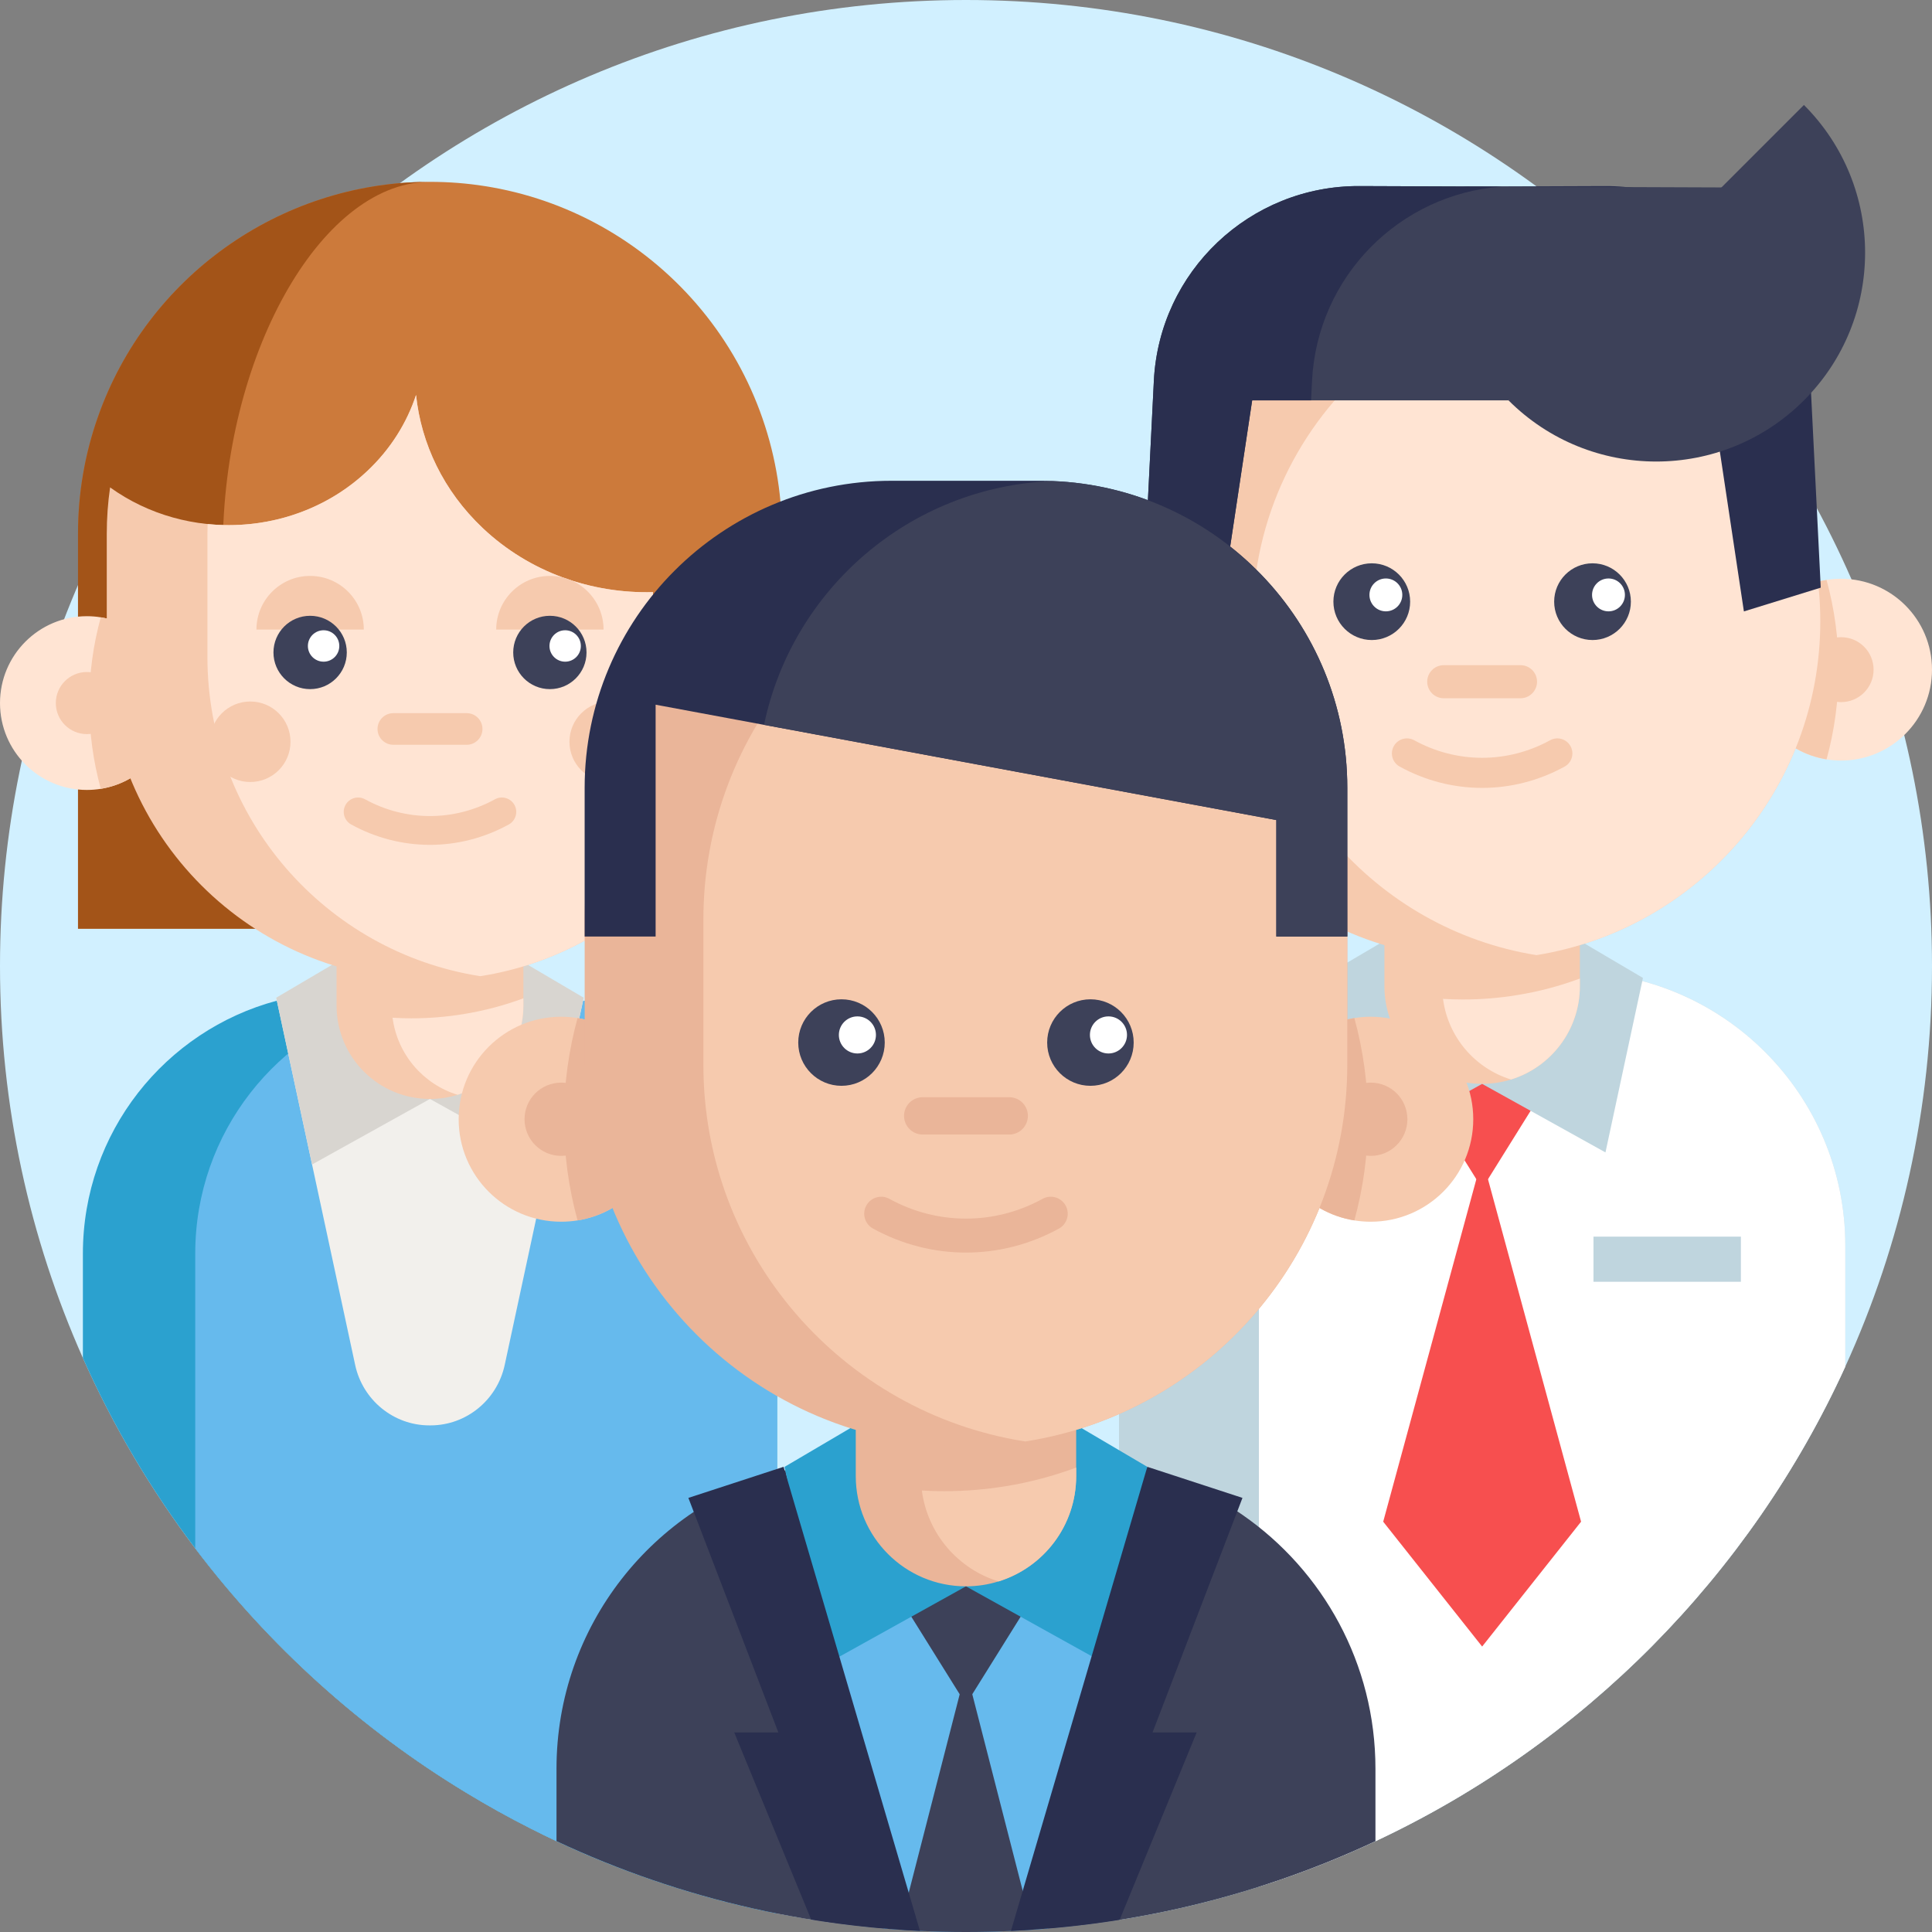 <svg xmlns="http://www.w3.org/2000/svg" width="72" height="72" viewBox="0 0 72 72" fill="none"><rect x="0" y="0" width="72" height="72" fill="#808080" stroke="none"/><g clip-path="url(#clip0_773_210)"><path d="M72 36C72 41.325 70.844 46.38 68.769 50.928C65.222 58.702 58.99 64.992 51.26 68.616C49.859 69.272 48.409 69.84 46.916 70.313C45.237 70.85 43.504 71.262 41.726 71.546C41.719 71.547 41.71 71.549 41.703 71.549C40.83 71.689 39.95 71.796 39.058 71.871C38.868 71.887 38.677 71.902 38.486 71.915C38.217 71.932 37.947 71.948 37.675 71.96C37.12 71.987 36.561 72 36 72C35.424 72 34.852 71.987 34.284 71.959C34.027 71.947 33.769 71.932 33.512 71.913C33.32 71.9 33.129 71.887 32.938 71.871C32.025 71.795 31.122 71.683 30.23 71.539C29.804 71.469 29.379 71.395 28.959 71.311C27.135 70.949 25.363 70.451 23.651 69.825C22.659 69.464 21.688 69.059 20.739 68.615C20.416 68.463 20.094 68.306 19.775 68.143C18.955 67.728 18.154 67.283 17.373 66.808C13.457 64.437 10.03 61.339 7.276 57.703C5.623 55.519 4.214 53.142 3.089 50.608C1.104 46.145 0 41.202 0 36C0 16.117 16.117 0 36 0C55.883 0 72 16.117 72 36Z" fill="#D1F0FF"></path><path d="M28.959 46.718V71.311C27.135 70.949 25.363 70.452 23.651 69.825C22.659 69.464 21.688 69.06 20.739 68.615C20.416 68.463 20.094 68.306 19.775 68.143C18.955 67.729 18.154 67.283 17.373 66.809C13.457 64.437 10.03 61.34 7.276 57.703C5.623 55.52 4.214 53.142 3.089 50.609V46.718C3.089 42.204 6.154 38.406 10.317 37.293C10.47 37.252 10.622 37.214 10.778 37.182C11.191 37.091 11.615 37.029 12.048 36.993C12.311 36.973 12.577 36.961 12.845 36.961H19.2C19.91 36.961 20.602 37.036 21.27 37.182C21.308 37.189 21.346 37.198 21.384 37.206C21.496 37.232 21.609 37.259 21.719 37.289C21.722 37.291 21.725 37.291 21.728 37.292C22.827 37.586 23.848 38.066 24.758 38.698C27.297 40.459 28.959 43.394 28.959 46.718Z" fill="#2BA1CF"></path><path d="M28.959 46.718V71.311C27.135 70.949 25.363 70.452 23.651 69.825C22.659 69.464 21.688 69.06 20.739 68.615C20.416 68.463 20.094 68.306 19.775 68.143C18.955 67.729 18.154 67.283 17.373 66.809C13.457 64.437 10.03 61.34 7.276 57.703V46.718C7.276 42.204 10.342 38.406 14.504 37.293C14.658 37.252 14.81 37.214 14.966 37.182C15.379 37.091 15.803 37.029 16.235 36.993C16.498 36.973 16.764 36.961 17.033 36.961H19.2C19.91 36.961 20.602 37.036 21.27 37.182C21.308 37.189 21.346 37.198 21.384 37.206C21.496 37.232 21.609 37.259 21.719 37.289C21.722 37.291 21.725 37.291 21.728 37.292C22.827 37.586 23.848 38.066 24.758 38.698C27.297 40.459 28.959 43.394 28.959 46.718Z" fill="#66BAED"></path><path d="M21.752 37.181L21.729 37.292L18.809 50.868C18.529 52.172 17.381 53.118 16.047 53.12C16.039 53.12 16.032 53.12 16.024 53.12C16.015 53.12 16.007 53.12 15.998 53.12C14.664 53.118 13.516 52.172 13.236 50.868L10.317 37.293L10.294 37.181H21.752Z" fill="#F2F0EC"></path><path d="M16.023 40.955L11.63 43.397L10.294 37.181L13.024 35.574" fill="#D8D5D0"></path><path d="M16.023 40.955L20.416 43.397L21.752 37.181L19.022 35.574" fill="#D8D5D0"></path><path d="M2.908 34.609V19.894C2.908 18.399 3.157 16.934 3.649 15.54C5.491 10.299 10.464 6.777 16.024 6.777C16.713 6.777 17.4 6.83 18.068 6.936C21.122 7.413 23.925 8.972 25.956 11.326C28.01 13.705 29.141 16.747 29.141 19.894V34.609" fill="#CC7A3B"></path><path d="M8.303 20.468C8.303 25.673 11.351 31.695 13.025 34.609H2.907V19.894C2.907 18.399 3.157 16.934 3.649 15.539C5.48 10.329 10.407 6.817 15.928 6.778C11.896 6.878 8.303 13.348 8.303 20.468Z" fill="#A35418"></path><path d="M19.505 33.202V37.475C19.505 39.039 18.474 40.361 17.053 40.8C16.728 40.901 16.382 40.955 16.023 40.955C14.101 40.955 12.543 39.397 12.543 37.475V33.202H19.505Z" fill="#F6CAAE"></path><path d="M19.505 37.204V37.475C19.505 39.039 18.474 40.361 17.053 40.8C15.772 40.406 14.808 39.291 14.63 37.928C14.863 37.942 15.097 37.95 15.331 37.95C15.99 37.95 16.636 37.897 17.264 37.794C18.039 37.669 18.789 37.47 19.505 37.204Z" fill="#FFE4D3"></path><path d="M6.475 26.201C6.475 27.813 5.298 29.149 3.756 29.397C3.588 29.424 3.414 29.439 3.237 29.439C1.449 29.439 0 27.99 0 26.201C0 24.413 1.449 22.964 3.237 22.964C3.414 22.964 3.588 22.978 3.756 23.006C5.298 23.253 6.475 24.589 6.475 26.201Z" fill="#FFE4D3"></path><path d="M6.475 26.201C6.475 27.812 5.298 29.149 3.756 29.397C3.476 28.379 3.326 27.307 3.326 26.201C3.326 25.095 3.476 24.023 3.756 23.005C5.298 23.253 6.475 24.589 6.475 26.201Z" fill="#F6CAAE"></path><path d="M4.394 26.201C4.394 26.84 3.876 27.358 3.237 27.358C2.598 27.358 2.08 26.84 2.08 26.201C2.08 25.562 2.598 25.044 3.237 25.044C3.876 25.044 4.394 25.562 4.394 26.201Z" fill="#F6CAAE"></path><path d="M24.337 22.067V33.195C22.617 34.837 20.411 35.974 17.957 36.37C17.938 36.373 17.917 36.376 17.898 36.379C17.288 36.477 16.663 36.525 16.024 36.525C9.372 36.525 3.979 31.132 3.979 24.481V19.894C3.979 19.307 4.021 18.729 4.103 18.164C6.968 20.225 11.077 20.021 13.695 17.547C14.562 16.728 15.165 15.753 15.505 14.719C15.695 16.53 16.523 18.293 17.991 19.681C19.739 21.331 22.049 22.127 24.337 22.067Z" fill="#F6CAAE"></path><path d="M24.336 22.067V33.195C22.616 34.837 20.411 35.974 17.957 36.37C17.938 36.373 17.917 36.376 17.898 36.379C12.137 35.479 7.73 30.494 7.73 24.481V19.894C7.73 19.772 7.732 19.651 7.737 19.53C9.86 19.747 12.066 19.087 13.695 17.547C14.562 16.728 15.164 15.753 15.505 14.719C15.694 16.53 16.523 18.293 17.991 19.681C19.739 21.331 22.049 22.127 24.336 22.067Z" fill="#FFE4D3"></path><path d="M22.493 23.463C22.493 22.358 21.597 21.463 20.492 21.463C19.388 21.463 18.492 22.358 18.492 23.463" fill="#F6CAAE"></path><path d="M13.558 23.463C13.558 22.358 12.662 21.463 11.557 21.463C10.453 21.463 9.557 22.358 9.557 23.463" fill="#F6CAAE"></path><path d="M12.924 24.315C12.924 25.07 12.312 25.682 11.557 25.682C10.802 25.682 10.191 25.07 10.191 24.315C10.191 23.56 10.802 22.949 11.557 22.949C12.312 22.949 12.924 23.56 12.924 24.315Z" fill="#3D4159"></path><path d="M21.858 24.315C21.858 25.07 21.247 25.682 20.492 25.682C19.737 25.682 19.126 25.07 19.126 24.315C19.126 23.56 19.737 22.949 20.492 22.949C21.247 22.949 21.858 23.56 21.858 24.315Z" fill="#3D4159"></path><path d="M17.392 27.756H14.659C14.333 27.756 14.069 27.491 14.069 27.166C14.069 26.841 14.333 26.577 14.659 26.577H17.392C17.717 26.577 17.98 26.841 17.98 27.166C17.98 27.491 17.717 27.756 17.392 27.756Z" fill="#F6CAAE"></path><path d="M16.024 31.485C15.016 31.485 14.007 31.232 13.088 30.726C12.829 30.584 12.734 30.258 12.876 29.999C13.019 29.739 13.345 29.645 13.604 29.787C15.12 30.62 16.929 30.62 18.445 29.787C18.704 29.644 19.03 29.739 19.173 29.999C19.315 30.258 19.22 30.584 18.961 30.726C18.041 31.232 17.033 31.485 16.024 31.485Z" fill="#F6CAAE"></path><path d="M12.645 24.074C12.645 24.397 12.383 24.659 12.06 24.659C11.736 24.659 11.474 24.397 11.474 24.074C11.474 23.75 11.736 23.488 12.06 23.488C12.383 23.488 12.645 23.75 12.645 24.074Z" fill="white"></path><path d="M21.647 24.074C21.647 24.397 21.385 24.659 21.062 24.659C20.739 24.659 20.477 24.397 20.477 24.074C20.477 23.75 20.739 23.488 21.062 23.488C21.385 23.488 21.647 23.75 21.647 24.074Z" fill="white"></path><path d="M24.223 27.643C24.223 28.472 23.551 29.143 22.722 29.143C21.893 29.143 21.222 28.472 21.222 27.643C21.222 26.814 21.893 26.143 22.722 26.143C23.551 26.143 24.223 26.814 24.223 27.643Z" fill="#F6CAAE"></path><path d="M10.826 27.643C10.826 28.472 10.155 29.143 9.326 29.143C8.498 29.143 7.826 28.472 7.826 27.643C7.826 26.814 8.498 26.143 9.326 26.143C10.155 26.143 10.826 26.814 10.826 27.643Z" fill="#F6CAAE"></path><path d="M68.769 46.421V50.928C65.222 58.702 58.99 64.992 51.26 68.616C49.859 69.272 48.409 69.84 46.916 70.313C45.237 70.85 43.504 71.262 41.726 71.546C41.719 71.547 41.71 71.549 41.703 71.549V46.421C41.703 41.065 45.828 36.671 51.076 36.248C51.352 36.225 51.63 36.215 51.911 36.215H58.558C59.344 36.215 60.11 36.301 60.845 36.47C65.382 37.507 68.769 41.571 68.769 46.421Z" fill="#BFD5DE"></path><path d="M68.769 46.421V50.928C65.222 58.702 58.99 64.992 51.26 68.616C49.859 69.272 48.409 69.84 46.916 70.313V46.421C46.916 40.785 51.487 36.215 57.126 36.215H58.559C64.199 36.215 68.769 40.785 68.769 46.421Z" fill="white"></path><path d="M45.244 24.956C45.244 26.642 44.012 28.04 42.4 28.3C42.223 28.328 42.042 28.343 41.857 28.343C39.986 28.343 38.47 26.827 38.47 24.956C38.47 23.085 39.986 21.569 41.857 21.569C42.042 21.569 42.223 21.584 42.4 21.612C44.012 21.872 45.244 23.27 45.244 24.956Z" fill="#D3A489"></path><path d="M57.976 39.897L55.236 44.293L52.495 39.897" fill="#F74F4F"></path><path d="M58.922 56.709L55.235 61.362L51.548 56.709L55.236 43.149L58.922 56.709Z" fill="#F74F4F"></path><path d="M45.244 24.956C45.244 26.642 44.012 28.04 42.4 28.3C42.107 27.235 41.95 26.113 41.95 24.956C41.95 23.799 42.107 22.678 42.4 21.612C44.012 21.872 45.244 23.27 45.244 24.956Z" fill="#BF8E75"></path><path d="M43.067 24.956C43.067 25.625 42.525 26.167 41.857 26.167C41.188 26.167 40.647 25.625 40.647 24.956C40.647 24.288 41.188 23.746 41.857 23.746C42.525 23.746 43.067 24.288 43.067 24.956Z" fill="#BF8E75"></path><path d="M55.234 40.393L50.639 42.947L49.241 36.444L52.096 34.762" fill="#BFD5DE"></path><path d="M55.234 40.393L59.831 42.947L61.228 36.444L58.373 34.762" fill="#BFD5DE"></path><path d="M65.226 24.956C65.226 26.642 66.457 28.04 68.07 28.3C68.246 28.328 68.428 28.343 68.613 28.343C70.484 28.343 72 26.827 72 24.956C72 23.085 70.484 21.569 68.613 21.569C68.428 21.569 68.246 21.584 68.07 21.612C66.457 21.872 65.226 23.27 65.226 24.956Z" fill="#FFE4D3"></path><path d="M65.226 24.956C65.226 26.642 66.457 28.04 68.07 28.3C68.363 27.235 68.519 26.113 68.519 24.956C68.519 23.799 68.363 22.678 68.07 21.612C66.457 21.872 65.226 23.27 65.226 24.956Z" fill="#F6CAAE"></path><path d="M69.823 24.956C69.823 25.624 69.281 26.166 68.612 26.166C67.944 26.166 67.402 25.624 67.402 24.956C67.402 24.287 67.944 23.746 68.612 23.746C69.281 23.746 69.823 24.287 69.823 24.956Z" fill="#F6CAAE"></path><path d="M67.837 23.156C67.837 29.427 63.256 34.629 57.257 35.595C56.6 35.703 55.924 35.758 55.235 35.758C48.274 35.758 42.633 30.116 42.633 23.156C42.633 19.863 43.776 14.919 45.845 12.674C48.147 10.174 51.567 10.553 55.235 10.553C55.924 10.553 56.599 10.608 57.257 10.716C63.256 11.682 67.837 16.884 67.837 23.156Z" fill="#F6CAAE"></path><path d="M58.877 32.281V36.751C58.877 38.388 57.798 39.771 56.312 40.23C55.972 40.335 55.609 40.392 55.234 40.392C53.223 40.392 51.593 38.762 51.593 36.751V32.281H58.877Z" fill="#F6CAAE"></path><path d="M58.877 36.468V36.751C58.877 38.388 57.798 39.771 56.312 40.23C54.971 39.818 53.963 38.652 53.777 37.225C54.02 37.24 54.265 37.248 54.511 37.248C55.2 37.248 55.875 37.193 56.533 37.085C57.344 36.955 58.127 36.746 58.877 36.468Z" fill="#FFE4D3"></path><path d="M67.837 23.156C67.837 29.427 63.256 34.629 57.258 35.595C51.26 34.629 46.678 29.427 46.678 23.156C46.678 19.294 48.415 15.838 51.151 13.526C52.858 12.083 54.953 11.087 57.258 10.716C62.849 11.616 67.212 16.2 67.775 21.899C67.817 22.312 67.837 22.732 67.837 23.156Z" fill="#FFE4D3"></path><path d="M55.235 29.363C54.18 29.363 53.125 29.098 52.163 28.569C51.891 28.421 51.792 28.079 51.942 27.808C52.091 27.537 52.432 27.438 52.703 27.587C54.288 28.459 56.182 28.459 57.768 27.587C58.039 27.438 58.38 27.537 58.529 27.808C58.678 28.079 58.579 28.421 58.308 28.569C57.346 29.098 56.29 29.363 55.235 29.363Z" fill="#F6CAAE"></path><path d="M52.552 22.422C52.552 23.212 51.912 23.852 51.122 23.852C50.332 23.852 49.692 23.212 49.692 22.422C49.692 21.633 50.332 20.993 51.122 20.993C51.912 20.993 52.552 21.633 52.552 22.422Z" fill="#3D4159"></path><path d="M60.778 22.422C60.778 23.212 60.138 23.852 59.349 23.852C58.559 23.852 57.919 23.212 57.919 22.422C57.919 21.633 58.559 20.993 59.349 20.993C60.138 20.993 60.778 21.633 60.778 22.422Z" fill="#3D4159"></path><path d="M52.26 22.17C52.26 22.509 51.986 22.783 51.647 22.783C51.309 22.783 51.035 22.509 51.035 22.17C51.035 21.832 51.309 21.558 51.647 21.558C51.986 21.558 52.26 21.832 52.26 22.17Z" fill="white"></path><path d="M60.556 22.17C60.556 22.509 60.282 22.783 59.944 22.783C59.606 22.783 59.331 22.509 59.331 22.17C59.331 21.832 59.606 21.558 59.944 21.558C60.282 21.558 60.556 21.832 60.556 22.17Z" fill="white"></path><path d="M56.665 26.022H53.805C53.465 26.022 53.188 25.745 53.188 25.405C53.188 25.064 53.465 24.789 53.805 24.789H56.665C57.005 24.789 57.281 25.064 57.281 25.405C57.281 25.745 57.005 26.022 56.665 26.022Z" fill="#F6CAAE"></path><path d="M59.384 46.086H64.878V47.768H59.384V46.086Z" fill="#BFD5DE"></path><path d="M54.498 6.954C58.315 7.226 61.38 10.31 61.574 14.192L61.611 14.921H63.807L64.99 22.786L67.854 21.9L67.47 14.193C67.266 10.115 63.894 6.919 59.812 6.934L54.498 6.954Z" fill="#2A2F4F"></path><path d="M67.227 3.912C70.267 6.952 70.267 11.881 67.227 14.921C64.187 17.96 59.258 17.96 56.218 14.921L67.227 3.912Z" fill="#3D4159"></path><path d="M56.218 14.921H46.665L45.481 22.786L42.617 21.9L43.001 14.192C43.204 10.115 46.577 6.918 50.659 6.934L64.457 6.986L66.281 10.269" fill="#3D4159"></path><path d="M55.973 6.954C52.155 7.226 49.09 10.31 48.896 14.192L48.86 14.921H46.664L45.481 22.786L42.616 21.9L43.001 14.193C43.204 10.115 46.577 6.919 50.658 6.934L55.973 6.954Z" fill="#2A2F4F"></path><path d="M51.259 65.917V68.616C46.626 70.786 41.456 72 36 72C30.544 72 25.372 70.786 20.739 68.614V65.917C20.739 60.59 24.355 56.11 29.267 54.796C29.447 54.748 29.627 54.704 29.811 54.664C30.299 54.558 30.799 54.485 31.308 54.444C31.62 54.419 31.933 54.405 32.25 54.405H39.747C40.586 54.405 41.401 54.494 42.189 54.664C42.235 54.673 42.28 54.683 42.324 54.694C42.456 54.724 42.588 54.757 42.719 54.792C42.724 54.793 42.725 54.793 42.73 54.795C44.026 55.141 45.232 55.709 46.303 56.454C49.299 58.532 51.259 61.995 51.259 65.917Z" fill="#3D4159"></path><path d="M42.758 54.664L42.73 54.795L39.058 71.871C38.868 71.887 38.678 71.902 38.486 71.915C38.217 71.932 37.947 71.948 37.675 71.96C37.12 71.987 36.562 72 36 72C35.424 72 34.853 71.987 34.284 71.959C34.027 71.947 33.769 71.932 33.512 71.913C33.32 71.9 33.129 71.887 32.938 71.871L29.267 54.796L29.24 54.664H42.758Z" fill="#66BAED"></path><path d="M39.09 58.56L35.999 63.516L32.909 58.56" fill="#3D4159"></path><path d="M38.486 71.915C38.217 71.933 37.947 71.948 37.675 71.961C37.12 71.987 36.562 72 36 72C35.424 72 34.852 71.987 34.284 71.959C34.027 71.947 33.769 71.933 33.512 71.913L36 62.226L38.486 71.915Z" fill="#3D4159"></path><path d="M35.999 59.118L30.816 61.998L29.239 54.665L32.459 52.769" fill="#2BA1CF"></path><path d="M35.998 59.118L41.181 61.998L42.757 54.665L39.537 52.769" fill="#2BA1CF"></path><path d="M42.953 64.561H44.597L41.726 71.546C40.398 71.759 39.046 71.898 37.675 71.96L42.719 54.792L42.758 54.664L46.303 55.822L42.953 64.561Z" fill="#2A2F4F"></path><path d="M34.284 71.959C32.911 71.896 31.558 71.753 30.23 71.538L27.362 64.561H29.006L25.654 55.822L29.201 54.664L29.24 54.792L34.284 71.959Z" fill="#2A2F4F"></path><path d="M40.106 49.971V55.011C40.106 56.857 38.889 58.416 37.213 58.934C36.829 59.054 36.421 59.118 35.998 59.118C33.73 59.118 31.892 57.279 31.892 55.011V49.971H40.106Z" fill="#EAB599"></path><path d="M40.106 54.692V55.012C40.106 56.857 38.89 58.417 37.214 58.935C35.701 58.47 34.564 57.156 34.355 55.547C34.629 55.564 34.905 55.572 35.182 55.572C35.959 55.572 36.721 55.51 37.462 55.389C38.377 55.242 39.26 55.006 40.106 54.692Z" fill="#F6CAAE"></path><path d="M24.733 41.711C24.733 43.612 23.343 45.188 21.525 45.481C21.326 45.513 21.121 45.53 20.913 45.53C18.803 45.53 17.093 43.821 17.093 41.711C17.093 39.601 18.803 37.891 20.913 37.891C21.121 37.891 21.326 37.908 21.525 37.94C23.343 38.233 24.733 39.809 24.733 41.711Z" fill="#F6CAAE"></path><path d="M24.733 41.711C24.733 43.612 23.343 45.189 21.524 45.481C21.194 44.28 21.018 43.016 21.018 41.711C21.018 40.406 21.194 39.142 21.524 37.94C23.343 38.233 24.733 39.81 24.733 41.711Z" fill="#EAB599"></path><path d="M22.278 41.711C22.278 42.464 21.667 43.076 20.913 43.076C20.159 43.076 19.548 42.464 19.548 41.711C19.548 40.956 20.159 40.346 20.913 40.346C21.667 40.346 22.278 40.956 22.278 41.711Z" fill="#EAB599"></path><path d="M47.265 41.711C47.265 43.612 48.654 45.188 50.473 45.481C50.671 45.513 50.876 45.53 51.084 45.53C53.194 45.53 54.904 43.821 54.904 41.711C54.904 39.601 53.194 37.891 51.084 37.891C50.876 37.891 50.671 37.908 50.473 37.94C48.654 38.233 47.265 39.809 47.265 41.711Z" fill="#F6CAAE"></path><path d="M47.265 41.711C47.265 43.612 48.654 45.189 50.473 45.481C50.803 44.28 50.979 43.016 50.979 41.711C50.979 40.406 50.803 39.142 50.473 37.94C48.654 38.233 47.265 39.81 47.265 41.711Z" fill="#EAB599"></path><path d="M50.21 34.27V39.681C50.21 46.753 45.043 52.619 38.279 53.708C38.257 53.711 38.232 53.715 38.21 53.719C37.49 53.834 36.752 53.891 35.998 53.891C28.15 53.891 21.789 47.529 21.789 39.681V34.27C21.789 32.617 22.07 31.029 22.591 29.554C24.535 24.023 29.804 20.058 35.998 20.058H35.999C36.752 20.058 37.491 20.116 38.212 20.23C45.009 21.292 50.21 27.174 50.21 34.27Z" fill="#EAB599"></path><path d="M52.449 41.711C52.449 42.464 51.839 43.076 51.084 43.076C50.331 43.076 49.719 42.464 49.719 41.711C49.719 40.956 50.331 40.346 51.084 40.346C51.839 40.346 52.449 40.956 52.449 41.711Z" fill="#EAB599"></path><path d="M50.209 34.27V39.681C50.209 46.753 45.043 52.619 38.279 53.708C38.256 53.712 38.232 53.716 38.209 53.719C31.413 52.657 26.213 46.776 26.213 39.681V34.27C26.213 27.174 31.414 21.292 38.212 20.23C45.009 21.292 50.209 27.174 50.209 34.27Z" fill="#F6CAAE"></path><path d="M32.972 38.853C32.972 39.743 32.25 40.465 31.36 40.465C30.47 40.465 29.748 39.743 29.748 38.853C29.748 37.963 30.47 37.241 31.36 37.241C32.25 37.241 32.972 37.963 32.972 38.853Z" fill="#3D4159"></path><path d="M42.249 38.853C42.249 39.743 41.528 40.465 40.637 40.465C39.747 40.465 39.025 39.743 39.025 38.853C39.025 37.963 39.747 37.241 40.637 37.241C41.528 37.241 42.249 37.963 42.249 38.853Z" fill="#3D4159"></path><path d="M32.644 38.569C32.644 38.95 32.334 39.26 31.953 39.26C31.572 39.26 31.262 38.95 31.262 38.569C31.262 38.187 31.572 37.878 31.953 37.878C32.334 37.878 32.644 38.187 32.644 38.569Z" fill="white"></path><path d="M42 38.569C42 38.95 41.69 39.26 41.309 39.26C40.927 39.26 40.618 38.95 40.618 38.569C40.618 38.187 40.927 37.878 41.309 37.878C41.69 37.878 42 38.187 42 38.569Z" fill="white"></path><path d="M37.611 42.281H34.387C34.003 42.281 33.691 41.969 33.691 41.585C33.691 41.201 34.003 40.89 34.387 40.89H37.611C37.995 40.89 38.307 41.201 38.307 41.585C38.306 41.969 37.995 42.281 37.611 42.281Z" fill="#EAB599"></path><path d="M35.999 46.68C34.809 46.68 33.619 46.381 32.535 45.785C32.228 45.617 32.116 45.232 32.285 44.927C32.453 44.621 32.838 44.509 33.144 44.677C34.932 45.66 37.066 45.66 38.854 44.677C39.16 44.509 39.545 44.62 39.713 44.927C39.882 45.232 39.77 45.617 39.464 45.785C38.379 46.381 37.189 46.68 35.999 46.68Z" fill="#EAB599"></path><path d="M50.21 29.359V34.902H47.565V30.561L28.473 27.013L24.433 26.262V34.902H21.788V29.358C21.788 23.039 26.91 17.917 33.228 17.917H38.77C38.92 17.917 39.071 17.92 39.221 17.927C45.329 18.163 50.21 23.19 50.21 29.359Z" fill="#2A2F4F"></path><path d="M50.21 29.359V34.902H47.565V30.561L28.473 27.013C29.525 21.961 33.908 18.133 39.221 17.928C45.329 18.163 50.21 23.19 50.21 29.359Z" fill="#3D4159"></path></g><defs><clipPath id="clip0_773_210"><rect width="72" height="72" fill="white"></rect></clipPath></defs></svg>